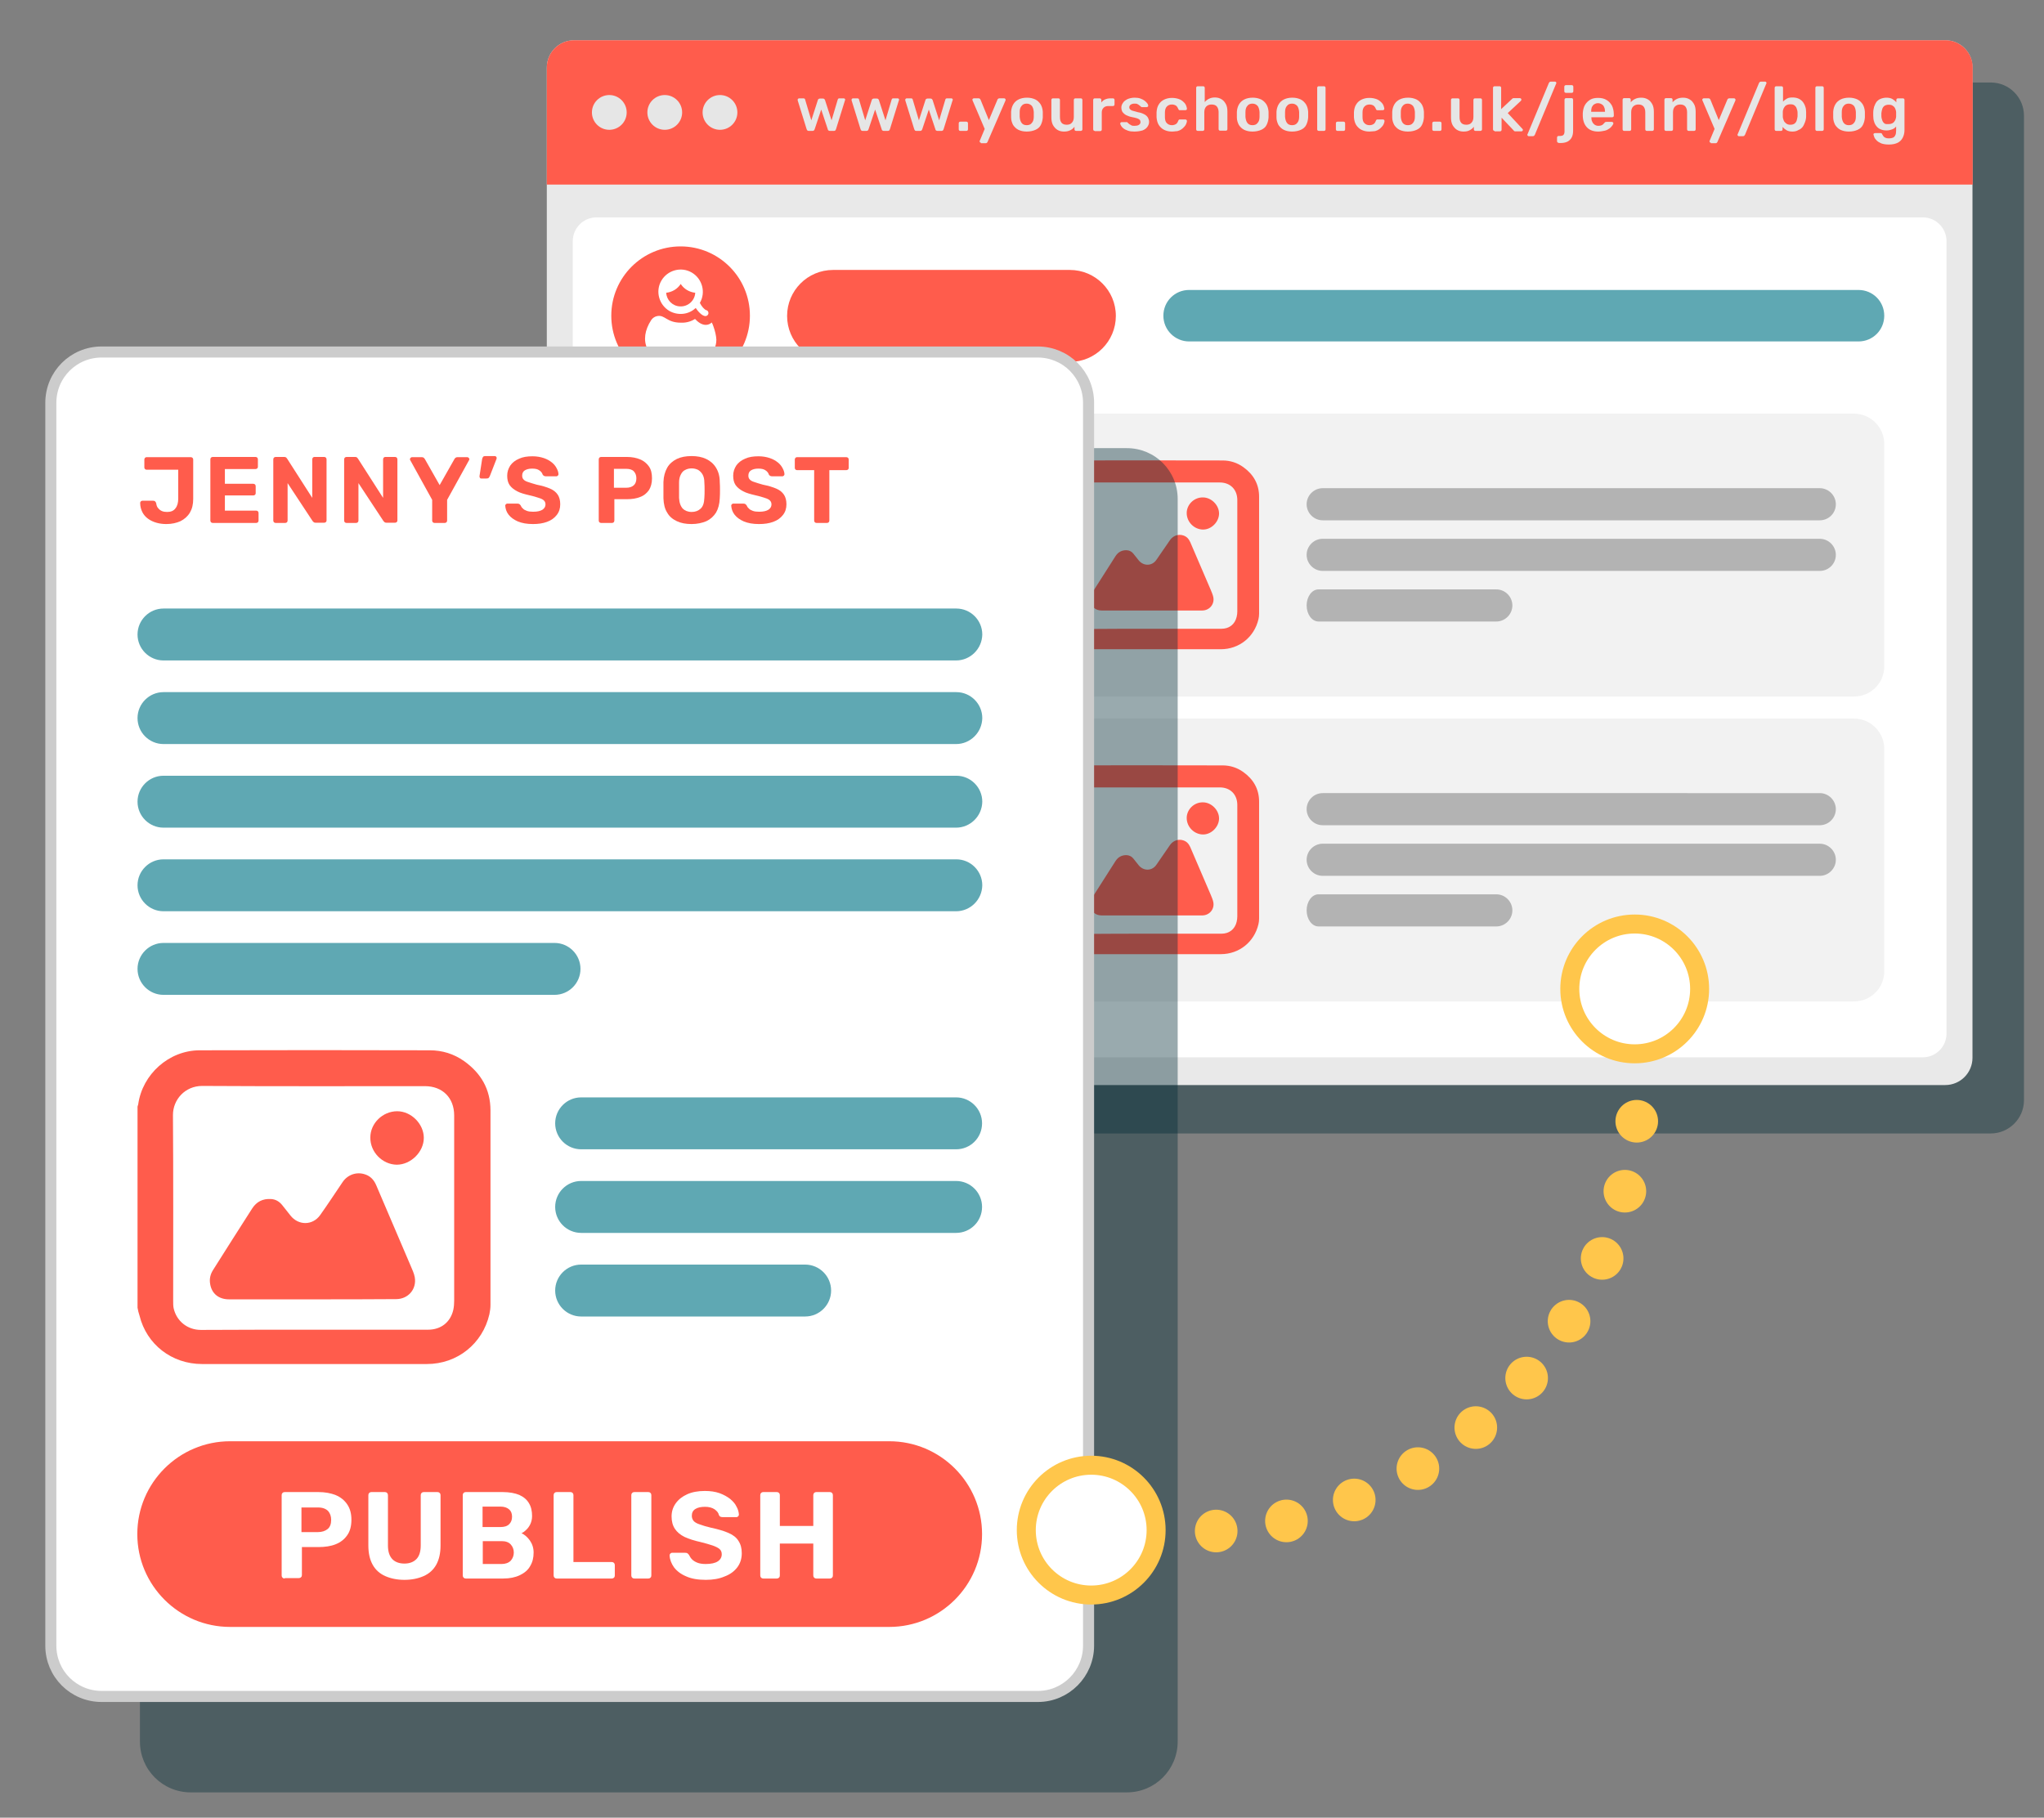 <svg xmlns="http://www.w3.org/2000/svg" xmlns:xlink="http://www.w3.org/1999/xlink" id="Layer_1" x="0px" y="0px" viewBox="0 0 928.9 826.2" style="enable-background:new 0 0 928.9 826.2;" xml:space="preserve">
<rect x="0" y="0" width="928.9" height="826.2" fill="#808080" stroke="none"/>
<style type="text/css">
	.st0{opacity:0.4;}
	.st1{fill:#002B35;}
	.st2{fill:#E9E9E9;}
	.st3{fill:#FF5C4C;}
	.st4{fill:#FFFFFF;}
	.st5{fill:#E6E6E6;}
	.st6{fill:#5FA8B3;}
	.st7{fill:#B3B3B3;}
	.st8{fill:#F2F2F2;}
	.st9{opacity:0.4;fill:#002B35;}
	.st10{fill:#FFFFFF;stroke:#CCCCCC;stroke-width:5.026;stroke-miterlimit:10;}
	.st11{fill:#FFFFFF;stroke:#FFC64B;stroke-width:8.631;stroke-linecap:round;stroke-miterlimit:10;}
	.st12{fill:none;stroke:#FFC64B;stroke-width:19.371;stroke-linecap:round;stroke-miterlimit:10;stroke-dasharray:0,32.285;}
</style>
<g>
	<g class="st0">
		<path class="st1" d="M904.7,37.5H286.9c-8.3,0-15.1,6.8-15.1,15.1v447.5c0,8.3,6.8,15.1,15.1,15.1h617.8c8.3,0,15.1-6.8,15.1-15.1    V52.6C919.8,44.3,913.1,37.5,904.7,37.5z"></path>
	</g>
	<g>
		<path class="st2" d="M884.1,18.3H260.9c-6.9,0-12.4,5.6-12.4,12.4v450.1c0,6.9,5.6,12.4,12.4,12.4h623.1c6.9,0,12.4-5.6,12.4-12.4    V30.7C896.5,23.9,890.9,18.3,884.1,18.3z"></path>
	</g>
	<g>
		<g>
			<path class="st3" d="M884.1,18.3H260.9c-6.9,0-12.4,5.6-12.4,12.4v53.2h648V30.7C896.5,23.9,890.9,18.3,884.1,18.3z"></path>
		</g>
	</g>
	<g>
		<path class="st4" d="M873.8,98.8H271.1c-5.9,0-10.8,4.8-10.8,10.8v360.2c0,5.9,4.8,10.8,10.8,10.8h602.7c5.9,0,10.8-4.8,10.8-10.8    V109.6C884.6,103.7,879.8,98.8,873.8,98.8z"></path>
	</g>
	<g>
		<circle class="st5" cx="276.9" cy="51.1" r="7.9"></circle>
	</g>
	<g>
		<circle class="st5" cx="302.1" cy="51.1" r="7.9"></circle>
	</g>
	<g>
		<circle class="st5" cx="327.2" cy="51.1" r="7.9"></circle>
	</g>
	<path class="st3" d="M378.6,164.5h107.6c11.6,0,20.9-9.4,20.9-20.9v0c0-11.6-9.4-20.9-20.9-20.9H378.6c-11.6,0-20.9,9.4-20.9,20.9   v0C357.7,155.1,367,164.5,378.6,164.5z"></path>
	<g>
		<path class="st6" d="M540.4,155.2h304.2c6.5,0,11.7-5.2,11.7-11.7v0c0-6.5-5.2-11.7-11.7-11.7H540.4c-6.5,0-11.7,5.2-11.7,11.7v0    C528.7,150,534,155.2,540.4,155.2z"></path>
	</g>
	<circle class="st3" cx="309.3" cy="143.5" r="31.5"></circle>
	<g>
		<g>
			<path class="st3" d="M394.8,210.4h-93.2c-4.5,0-8.1-3.6-8.1-8.1v0c0-4.5,3.6-8.1,8.1-8.1h93.2c4.5,0,8.1,3.6,8.1,8.1v0     C402.9,206.8,399.3,210.4,394.8,210.4z"></path>
		</g>
		<g>
			<g>
				<path class="st7" d="M394.8,233.6h-93.2c-4.5,0-8.1-3.6-8.1-8.1v0c0-4.5,3.6-8.1,8.1-8.1h93.2c4.5,0,8.1,3.6,8.1,8.1v0      C402.9,230,399.3,233.6,394.8,233.6z"></path>
			</g>
		</g>
		<g>
			<g>
				<path class="st7" d="M394.8,256.8h-93.2c-4.5,0-8.1-3.6-8.1-8.1v0c0-4.5,3.6-8.1,8.1-8.1h93.2c4.5,0,8.1,3.6,8.1,8.1v0      C402.9,253.1,399.3,256.8,394.8,256.8z"></path>
			</g>
		</g>
		<g>
			<g>
				<path class="st7" d="M394.8,279.9h-93.2c-4.5,0-8.1-3.6-8.1-8.1v0c0-4.5,3.6-8.1,8.1-8.1h93.2c4.5,0,8.1,3.6,8.1,8.1v0      C402.9,276.3,399.3,279.9,394.8,279.9z"></path>
			</g>
		</g>
		<g>
			<g>
				<path class="st7" d="M394.8,303.1h-93.2c-4.5,0-8.1-3.6-8.1-8.1v0c0-4.5,3.6-8.1,8.1-8.1h93.2c4.5,0,8.1,3.6,8.1,8.1v0      C402.9,299.5,399.3,303.1,394.8,303.1z"></path>
			</g>
		</g>
	</g>
	<g>
		<path class="st5" d="M367.5,59.5c-0.3,0-0.5-0.1-0.6-0.2s-0.2-0.3-0.3-0.5l-4.1-13.2c0-0.1,0-0.2,0-0.3c0-0.2,0.1-0.3,0.2-0.4    c0.1-0.1,0.3-0.2,0.4-0.2h2.1c0.2,0,0.4,0.1,0.5,0.2c0.1,0.1,0.2,0.2,0.2,0.4l2.8,9.4l3-9.3c0-0.1,0.1-0.3,0.3-0.4    c0.1-0.1,0.3-0.2,0.6-0.2h1.4c0.3,0,0.5,0.1,0.6,0.2c0.1,0.1,0.2,0.3,0.3,0.4l3,9.3l2.8-9.4c0-0.1,0.1-0.2,0.2-0.4    c0.1-0.1,0.3-0.2,0.5-0.2h2.1c0.2,0,0.3,0.1,0.4,0.2c0.1,0.1,0.2,0.3,0.2,0.4c0,0.1,0,0.2-0.1,0.3l-4.1,13.2    c-0.1,0.2-0.2,0.4-0.3,0.5c-0.1,0.1-0.3,0.2-0.6,0.2h-1.9c-0.2,0-0.5-0.1-0.6-0.2c-0.2-0.1-0.3-0.3-0.3-0.5l-3-9l-3,9    c-0.1,0.2-0.2,0.4-0.3,0.5c-0.1,0.1-0.4,0.2-0.6,0.2H367.5z"></path>
		<path class="st5" d="M392,59.5c-0.3,0-0.5-0.1-0.6-0.2s-0.2-0.3-0.3-0.5l-4.1-13.2c0-0.1,0-0.2,0-0.3c0-0.2,0.1-0.3,0.2-0.4    c0.1-0.1,0.3-0.2,0.4-0.2h2.1c0.2,0,0.4,0.1,0.5,0.2c0.1,0.1,0.2,0.2,0.2,0.4l2.8,9.4l3-9.3c0-0.1,0.1-0.3,0.3-0.4    c0.1-0.1,0.3-0.2,0.6-0.2h1.4c0.3,0,0.5,0.1,0.6,0.2c0.1,0.1,0.2,0.3,0.3,0.4l3,9.3l2.8-9.4c0-0.1,0.1-0.2,0.2-0.4    c0.1-0.1,0.3-0.2,0.5-0.2h2.1c0.2,0,0.3,0.1,0.4,0.2c0.1,0.1,0.2,0.3,0.2,0.4c0,0.1,0,0.2-0.1,0.3l-4.1,13.2    c-0.1,0.2-0.2,0.4-0.3,0.5c-0.1,0.1-0.3,0.2-0.6,0.2h-1.9c-0.2,0-0.5-0.1-0.6-0.2c-0.2-0.1-0.3-0.3-0.3-0.5l-3-9l-3,9    c-0.1,0.2-0.2,0.4-0.3,0.5c-0.1,0.1-0.4,0.2-0.6,0.2H392z"></path>
		<path class="st5" d="M416.4,59.5c-0.3,0-0.5-0.1-0.6-0.2s-0.2-0.3-0.3-0.5l-4.1-13.2c0-0.1,0-0.2,0-0.3c0-0.2,0.1-0.3,0.2-0.4    c0.1-0.1,0.3-0.2,0.4-0.2h2.1c0.2,0,0.4,0.1,0.5,0.2c0.1,0.1,0.2,0.2,0.2,0.4l2.8,9.4l3-9.3c0-0.1,0.1-0.3,0.3-0.4    c0.1-0.1,0.3-0.2,0.6-0.2h1.4c0.3,0,0.5,0.1,0.6,0.2c0.1,0.1,0.2,0.3,0.3,0.4l3,9.3l2.8-9.4c0-0.1,0.1-0.2,0.2-0.4    c0.1-0.1,0.3-0.2,0.5-0.2h2.1c0.2,0,0.3,0.1,0.4,0.2c0.1,0.1,0.2,0.3,0.2,0.4c0,0.1,0,0.2-0.1,0.3l-4.1,13.2    c-0.1,0.2-0.2,0.4-0.3,0.5c-0.1,0.1-0.3,0.2-0.6,0.2h-1.9c-0.2,0-0.5-0.1-0.6-0.2c-0.2-0.1-0.3-0.3-0.3-0.5l-3-9l-3,9    c-0.1,0.2-0.2,0.4-0.3,0.5c-0.1,0.1-0.4,0.2-0.6,0.2H416.4z"></path>
		<path class="st5" d="M436.4,59.5c-0.2,0-0.4-0.1-0.5-0.2s-0.2-0.3-0.2-0.5V56c0-0.2,0.1-0.4,0.2-0.5s0.3-0.2,0.5-0.2h2.8    c0.2,0,0.4,0.1,0.5,0.2s0.2,0.3,0.2,0.5v2.8c0,0.2-0.1,0.4-0.2,0.5s-0.3,0.2-0.5,0.2H436.4z"></path>
		<path class="st5" d="M445.8,64.9c-0.2,0-0.3-0.1-0.4-0.2c-0.1-0.1-0.2-0.2-0.2-0.4c0-0.1,0-0.1,0-0.2c0-0.1,0-0.1,0.1-0.2l2.2-5.3    l-5.5-12.9c-0.1-0.2-0.1-0.3-0.1-0.4c0-0.2,0.1-0.3,0.2-0.4c0.1-0.1,0.3-0.2,0.4-0.2h2.3c0.2,0,0.4,0.1,0.5,0.2    c0.1,0.1,0.2,0.2,0.3,0.4l3.8,9.3l3.9-9.3c0.1-0.2,0.1-0.3,0.3-0.4c0.1-0.1,0.3-0.2,0.5-0.2h2.3c0.2,0,0.3,0.1,0.4,0.2    c0.1,0.1,0.2,0.2,0.2,0.4c0,0.1,0,0.3-0.1,0.5l-8.1,18.7c-0.1,0.2-0.2,0.3-0.3,0.4c-0.1,0.1-0.3,0.2-0.5,0.2H445.8z"></path>
		<path class="st5" d="M466.6,59.8c-1.5,0-2.8-0.3-3.8-0.8c-1-0.5-1.8-1.3-2.4-2.2c-0.5-1-0.9-2.1-0.9-3.4c0-0.3,0-0.8,0-1.3    c0-0.5,0-0.9,0-1.3c0.1-1.3,0.4-2.4,1-3.4c0.6-1,1.4-1.7,2.4-2.2c1-0.5,2.3-0.8,3.8-0.8c1.5,0,2.7,0.3,3.8,0.8    c1,0.5,1.8,1.3,2.4,2.2c0.6,1,0.9,2.1,1,3.4c0,0.3,0,0.8,0,1.3c0,0.5,0,0.9,0,1.3c-0.1,1.3-0.4,2.4-0.9,3.4    c-0.5,1-1.3,1.7-2.4,2.2S468.1,59.8,466.6,59.8z M466.6,56.9c1,0,1.8-0.3,2.3-1c0.6-0.6,0.9-1.6,0.9-2.8c0-0.3,0-0.7,0-1.1    s0-0.8,0-1.1c-0.1-1.2-0.4-2.2-0.9-2.8c-0.6-0.6-1.3-1-2.3-1c-1,0-1.8,0.3-2.3,1c-0.6,0.6-0.9,1.6-0.9,2.8c0,0.3,0,0.7,0,1.1    s0,0.8,0,1.1c0.1,1.2,0.4,2.2,0.9,2.8C464.8,56.6,465.6,56.9,466.6,56.9z"></path>
		<path class="st5" d="M483.5,59.8c-1.2,0-2.2-0.3-3-0.8s-1.5-1.3-2-2.2c-0.5-1-0.7-2.1-0.7-3.4v-8c0-0.2,0.1-0.4,0.2-0.5    s0.3-0.2,0.5-0.2h2.5c0.2,0,0.4,0.1,0.5,0.2c0.1,0.1,0.2,0.3,0.2,0.5v7.8c0,2.4,1,3.5,3.1,3.5c1,0,1.8-0.3,2.3-0.9    c0.6-0.6,0.9-1.5,0.9-2.6v-7.8c0-0.2,0.1-0.4,0.2-0.5s0.3-0.2,0.5-0.2h2.5c0.2,0,0.4,0.1,0.5,0.2c0.1,0.1,0.2,0.3,0.2,0.5v13.4    c0,0.2-0.1,0.4-0.2,0.5c-0.1,0.1-0.3,0.2-0.5,0.2H489c-0.2,0-0.4-0.1-0.5-0.2c-0.1-0.1-0.2-0.3-0.2-0.5v-1.2    c-0.5,0.7-1.1,1.2-1.9,1.6C485.6,59.6,484.7,59.8,483.5,59.8z"></path>
		<path class="st5" d="M497.5,59.5c-0.2,0-0.4-0.1-0.5-0.2s-0.2-0.3-0.2-0.5V45.4c0-0.2,0.1-0.4,0.2-0.5s0.3-0.2,0.5-0.2h2.3    c0.2,0,0.4,0.1,0.5,0.2s0.2,0.3,0.2,0.5v1.2c0.4-0.6,1-1.1,1.7-1.4c0.7-0.3,1.5-0.5,2.4-0.5h1.2c0.2,0,0.4,0.1,0.5,0.2    c0.1,0.1,0.2,0.3,0.2,0.5v2.1c0,0.2-0.1,0.4-0.2,0.5c-0.1,0.1-0.3,0.2-0.5,0.2h-2.2c-0.9,0-1.6,0.3-2.1,0.8    c-0.5,0.5-0.8,1.2-0.8,2.1v7.8c0,0.2-0.1,0.4-0.2,0.5c-0.1,0.1-0.3,0.2-0.5,0.2H497.5z"></path>
		<path class="st5" d="M515.5,59.8c-1.1,0-2.1-0.1-2.9-0.4c-0.8-0.3-1.5-0.6-2-1s-0.9-0.8-1.1-1.2c-0.2-0.4-0.4-0.7-0.4-1    c0-0.2,0-0.4,0.2-0.5c0.1-0.1,0.3-0.2,0.5-0.2h2.2c0.1,0,0.1,0,0.2,0c0.1,0,0.1,0.1,0.2,0.2c0.2,0.2,0.5,0.4,0.8,0.7    c0.3,0.2,0.6,0.4,1,0.6c0.4,0.2,0.9,0.2,1.4,0.2c0.7,0,1.4-0.1,1.9-0.4c0.5-0.3,0.8-0.7,0.8-1.3c0-0.4-0.1-0.7-0.3-1    c-0.2-0.2-0.6-0.5-1.2-0.7c-0.6-0.2-1.4-0.4-2.5-0.6c-1.1-0.2-1.9-0.6-2.6-0.9c-0.7-0.4-1.2-0.9-1.6-1.4c-0.3-0.6-0.5-1.2-0.5-2    c0-0.7,0.2-1.4,0.7-2.1c0.4-0.7,1.1-1.2,2-1.7c0.9-0.4,2-0.7,3.3-0.7c1,0,1.9,0.1,2.7,0.4c0.8,0.3,1.4,0.6,1.9,1    c0.5,0.4,0.9,0.8,1.2,1.2c0.3,0.4,0.4,0.7,0.4,1c0,0.2,0,0.4-0.2,0.5s-0.3,0.2-0.5,0.2h-2.1c-0.1,0-0.2,0-0.3-0.1    c-0.1,0-0.2-0.1-0.2-0.1c-0.2-0.2-0.4-0.4-0.7-0.6c-0.2-0.2-0.5-0.4-0.9-0.6c-0.4-0.2-0.8-0.2-1.4-0.2c-0.7,0-1.3,0.2-1.7,0.5    s-0.6,0.7-0.6,1.2c0,0.3,0.1,0.6,0.3,0.8s0.5,0.5,1.1,0.7c0.6,0.2,1.4,0.4,2.5,0.7c1.3,0.2,2.3,0.6,3,1c0.8,0.4,1.3,1,1.6,1.5    c0.3,0.6,0.5,1.2,0.5,1.9c0,0.9-0.3,1.6-0.8,2.3c-0.5,0.7-1.2,1.2-2.2,1.6C518.1,59.6,516.9,59.8,515.5,59.8z"></path>
		<path class="st5" d="M532.6,59.8c-1.4,0-2.6-0.3-3.6-0.8s-1.8-1.3-2.4-2.2c-0.6-1-0.9-2.2-1-3.5c0-0.3,0-0.7,0-1.1    c0-0.5,0-0.8,0-1.2c0.1-1.4,0.4-2.6,1-3.5c0.6-1,1.4-1.7,2.4-2.2s2.2-0.8,3.6-0.8c1.2,0,2.2,0.2,3.1,0.5c0.9,0.3,1.6,0.8,2.1,1.3    c0.6,0.5,1,1.1,1.2,1.6s0.4,1.1,0.4,1.5c0,0.2,0,0.4-0.2,0.5c-0.1,0.1-0.3,0.2-0.5,0.2h-2.5c-0.2,0-0.3,0-0.4-0.1    c-0.1-0.1-0.2-0.2-0.3-0.4c-0.3-0.8-0.7-1.3-1.1-1.6c-0.5-0.3-1.1-0.5-1.8-0.5c-1,0-1.7,0.3-2.3,0.9c-0.6,0.6-0.9,1.5-0.9,2.8    c0,0.7,0,1.4,0,2c0,1.3,0.3,2.3,0.9,2.8c0.6,0.6,1.3,0.9,2.3,0.9c0.7,0,1.3-0.2,1.8-0.5c0.5-0.3,0.8-0.8,1.1-1.6    c0.1-0.2,0.2-0.3,0.3-0.4c0.1-0.1,0.3-0.1,0.4-0.1h2.5c0.2,0,0.4,0.1,0.5,0.2c0.1,0.1,0.2,0.3,0.2,0.5c0,0.3-0.1,0.7-0.3,1.2    s-0.4,0.9-0.8,1.3c-0.4,0.4-0.8,0.9-1.3,1.2c-0.5,0.4-1.2,0.7-1.9,0.9C534.4,59.6,533.6,59.8,532.6,59.8z"></path>
		<path class="st5" d="M544.3,59.5c-0.2,0-0.4-0.1-0.5-0.2s-0.2-0.3-0.2-0.5V39.9c0-0.2,0.1-0.4,0.2-0.5c0.1-0.1,0.3-0.2,0.5-0.2    h2.5c0.2,0,0.4,0.1,0.5,0.2c0.1,0.1,0.2,0.3,0.2,0.5v6.5c0.5-0.6,1.1-1.1,1.9-1.5s1.7-0.6,2.7-0.6c1.2,0,2.2,0.3,3,0.8    c0.9,0.5,1.5,1.3,2,2.2c0.5,0.9,0.7,2.1,0.7,3.4v8c0,0.2-0.1,0.4-0.2,0.5c-0.1,0.1-0.3,0.2-0.5,0.2h-2.6c-0.2,0-0.4-0.1-0.5-0.2    s-0.2-0.3-0.2-0.5V51c0-1.1-0.3-2-0.8-2.6c-0.5-0.6-1.3-0.9-2.4-0.9c-1,0-1.8,0.3-2.4,0.9c-0.6,0.6-0.9,1.5-0.9,2.6v7.8    c0,0.2-0.1,0.4-0.2,0.5c-0.1,0.1-0.3,0.2-0.5,0.2H544.3z"></path>
		<path class="st5" d="M569.2,59.8c-1.5,0-2.8-0.3-3.8-0.8s-1.8-1.3-2.4-2.2c-0.5-1-0.9-2.1-0.9-3.4c0-0.3,0-0.8,0-1.3    c0-0.5,0-0.9,0-1.3c0.1-1.3,0.4-2.4,1-3.4c0.6-1,1.4-1.7,2.4-2.2c1-0.5,2.3-0.8,3.8-0.8c1.5,0,2.7,0.3,3.8,0.8    c1,0.5,1.8,1.3,2.4,2.2c0.6,1,0.9,2.1,1,3.4c0,0.3,0,0.8,0,1.3c0,0.5,0,0.9,0,1.3c-0.1,1.3-0.4,2.4-0.9,3.4    c-0.5,1-1.3,1.7-2.4,2.2S570.7,59.8,569.2,59.8z M569.2,56.9c1,0,1.8-0.3,2.3-1c0.6-0.6,0.9-1.6,0.9-2.8c0-0.3,0-0.7,0-1.1    s0-0.8,0-1.1c-0.1-1.2-0.4-2.2-0.9-2.8c-0.6-0.6-1.3-1-2.3-1c-1,0-1.8,0.3-2.3,1c-0.6,0.6-0.9,1.6-0.9,2.8c0,0.3,0,0.7,0,1.1    s0,0.8,0,1.1c0.1,1.2,0.4,2.2,0.9,2.8C567.4,56.6,568.2,56.9,569.2,56.9z"></path>
		<path class="st5" d="M587.2,59.8c-1.5,0-2.8-0.3-3.8-0.8s-1.8-1.3-2.4-2.2c-0.5-1-0.9-2.1-0.9-3.4c0-0.3,0-0.8,0-1.3    c0-0.5,0-0.9,0-1.3c0.1-1.3,0.4-2.4,1-3.4c0.6-1,1.4-1.7,2.4-2.2c1-0.5,2.3-0.8,3.8-0.8c1.5,0,2.7,0.3,3.8,0.8    c1,0.5,1.8,1.3,2.4,2.2c0.6,1,0.9,2.1,1,3.4c0,0.3,0,0.8,0,1.3c0,0.5,0,0.9,0,1.3c-0.1,1.3-0.4,2.4-0.9,3.4    c-0.5,1-1.3,1.7-2.4,2.2S588.7,59.8,587.2,59.8z M587.2,56.9c1,0,1.8-0.3,2.3-1c0.6-0.6,0.9-1.6,0.9-2.8c0-0.3,0-0.7,0-1.1    s0-0.8,0-1.1c-0.1-1.2-0.4-2.2-0.9-2.8c-0.6-0.6-1.3-1-2.3-1c-1,0-1.8,0.3-2.3,1c-0.6,0.6-0.9,1.6-0.9,2.8c0,0.3,0,0.7,0,1.1    s0,0.8,0,1.1c0.1,1.2,0.4,2.2,0.9,2.8C585.4,56.6,586.2,56.9,587.2,56.9z"></path>
		<path class="st5" d="M599.3,59.5c-0.2,0-0.4-0.1-0.5-0.2s-0.2-0.3-0.2-0.5V39.9c0-0.2,0.1-0.4,0.2-0.5c0.1-0.1,0.3-0.2,0.5-0.2    h2.4c0.2,0,0.4,0.1,0.5,0.2c0.1,0.1,0.2,0.3,0.2,0.5v18.9c0,0.2-0.1,0.4-0.2,0.5s-0.3,0.2-0.5,0.2H599.3z"></path>
		<path class="st5" d="M607.8,59.5c-0.2,0-0.4-0.1-0.5-0.2s-0.2-0.3-0.2-0.5V56c0-0.2,0.1-0.4,0.2-0.5s0.3-0.2,0.5-0.2h2.8    c0.2,0,0.4,0.1,0.5,0.2c0.1,0.1,0.2,0.3,0.2,0.5v2.8c0,0.2-0.1,0.4-0.2,0.5c-0.1,0.1-0.3,0.2-0.5,0.2H607.8z"></path>
		<path class="st5" d="M622.3,59.8c-1.4,0-2.6-0.3-3.6-0.8s-1.8-1.3-2.4-2.2c-0.6-1-0.9-2.2-1-3.5c0-0.3,0-0.7,0-1.1    c0-0.5,0-0.8,0-1.2c0.1-1.4,0.4-2.6,1-3.5c0.6-1,1.4-1.7,2.4-2.2s2.2-0.8,3.6-0.8c1.2,0,2.2,0.2,3.1,0.5c0.9,0.3,1.6,0.8,2.1,1.3    c0.6,0.5,1,1.1,1.2,1.6s0.4,1.1,0.4,1.5c0,0.2,0,0.4-0.2,0.5c-0.1,0.1-0.3,0.2-0.5,0.2H626c-0.2,0-0.3,0-0.4-0.1    c-0.1-0.1-0.2-0.2-0.3-0.4c-0.3-0.8-0.7-1.3-1.1-1.6c-0.5-0.3-1.1-0.5-1.8-0.5c-1,0-1.7,0.3-2.3,0.9c-0.6,0.6-0.9,1.5-0.9,2.8    c0,0.7,0,1.4,0,2c0,1.3,0.3,2.3,0.9,2.8c0.6,0.6,1.3,0.9,2.3,0.9c0.7,0,1.3-0.2,1.8-0.5c0.5-0.3,0.8-0.8,1.1-1.6    c0.1-0.2,0.2-0.3,0.3-0.4c0.1-0.1,0.3-0.1,0.4-0.1h2.5c0.2,0,0.4,0.1,0.5,0.2c0.1,0.1,0.2,0.3,0.2,0.5c0,0.3-0.1,0.7-0.3,1.2    s-0.4,0.9-0.8,1.3c-0.4,0.4-0.8,0.9-1.3,1.2c-0.5,0.4-1.2,0.7-1.9,0.9C624.2,59.6,623.3,59.8,622.3,59.8z"></path>
		<path class="st5" d="M639.8,59.8c-1.5,0-2.8-0.3-3.8-0.8s-1.8-1.3-2.4-2.2c-0.5-1-0.9-2.1-0.9-3.4c0-0.3,0-0.8,0-1.3    c0-0.5,0-0.9,0-1.3c0.1-1.3,0.4-2.4,1-3.4c0.6-1,1.4-1.7,2.4-2.2c1-0.5,2.3-0.8,3.8-0.8c1.5,0,2.7,0.3,3.8,0.8    c1,0.5,1.8,1.3,2.4,2.2c0.6,1,0.9,2.1,1,3.4c0,0.3,0,0.8,0,1.3c0,0.5,0,0.9,0,1.3c-0.1,1.3-0.4,2.4-0.9,3.4    c-0.5,1-1.3,1.7-2.4,2.2S641.4,59.8,639.8,59.8z M639.8,56.9c1,0,1.8-0.3,2.3-1c0.6-0.6,0.9-1.6,0.9-2.8c0-0.3,0-0.7,0-1.1    s0-0.8,0-1.1c-0.1-1.2-0.4-2.2-0.9-2.8c-0.6-0.6-1.3-1-2.3-1c-1,0-1.8,0.3-2.3,1c-0.6,0.6-0.9,1.6-0.9,2.8c0,0.3,0,0.7,0,1.1    s0,0.8,0,1.1c0.1,1.2,0.4,2.2,0.9,2.8C638.1,56.6,638.8,56.9,639.8,56.9z"></path>
		<path class="st5" d="M651.6,59.5c-0.2,0-0.4-0.1-0.5-0.2s-0.2-0.3-0.2-0.5V56c0-0.2,0.1-0.4,0.2-0.5s0.3-0.2,0.5-0.2h2.8    c0.2,0,0.4,0.1,0.5,0.2c0.1,0.1,0.2,0.3,0.2,0.5v2.8c0,0.2-0.1,0.4-0.2,0.5c-0.1,0.1-0.3,0.2-0.5,0.2H651.6z"></path>
		<path class="st5" d="M665.1,59.8c-1.2,0-2.2-0.3-3-0.8s-1.5-1.3-2-2.2c-0.5-1-0.7-2.1-0.7-3.4v-8c0-0.2,0.1-0.4,0.2-0.5    s0.3-0.2,0.5-0.2h2.5c0.2,0,0.4,0.1,0.5,0.2c0.1,0.1,0.2,0.3,0.2,0.5v7.8c0,2.4,1,3.5,3.1,3.5c1,0,1.8-0.3,2.3-0.9    c0.6-0.6,0.9-1.5,0.9-2.6v-7.8c0-0.2,0.1-0.4,0.2-0.5s0.3-0.2,0.5-0.2h2.5c0.2,0,0.4,0.1,0.5,0.2c0.1,0.1,0.2,0.3,0.2,0.5v13.4    c0,0.2-0.1,0.4-0.2,0.5c-0.1,0.1-0.3,0.2-0.5,0.2h-2.3c-0.2,0-0.4-0.1-0.5-0.2c-0.1-0.1-0.2-0.3-0.2-0.5v-1.2    c-0.5,0.7-1.1,1.2-1.9,1.6C667.2,59.6,666.3,59.8,665.1,59.8z"></path>
		<path class="st5" d="M679.2,59.5c-0.2,0-0.4-0.1-0.5-0.2s-0.2-0.3-0.2-0.5V39.9c0-0.2,0.1-0.4,0.2-0.5c0.1-0.1,0.3-0.2,0.5-0.2    h2.3c0.2,0,0.4,0.1,0.5,0.2c0.1,0.1,0.2,0.3,0.2,0.5v9.7l4.8-4.5c0.2-0.2,0.3-0.3,0.5-0.4c0.1-0.1,0.3-0.1,0.6-0.1h2.6    c0.2,0,0.3,0.1,0.5,0.2c0.1,0.1,0.2,0.3,0.2,0.5c0,0.1,0,0.2-0.1,0.3c0,0.1-0.1,0.2-0.2,0.3l-5.9,5.5l6.6,7.1    c0.2,0.2,0.3,0.4,0.3,0.5c0,0.2-0.1,0.3-0.2,0.5c-0.1,0.1-0.3,0.2-0.4,0.2h-2.7c-0.3,0-0.5,0-0.6-0.1c-0.1-0.1-0.3-0.2-0.4-0.4    l-5.4-5.7v5.5c0,0.2-0.1,0.4-0.2,0.5c-0.1,0.1-0.3,0.2-0.5,0.2H679.2z"></path>
		<path class="st5" d="M694.7,61.9c-0.2,0-0.3-0.1-0.4-0.2c-0.1-0.1-0.2-0.3-0.2-0.4c0-0.1,0-0.2,0.1-0.3l9.7-23.3    c0.1-0.1,0.2-0.3,0.3-0.4s0.3-0.2,0.6-0.2h1.9c0.2,0,0.3,0.1,0.4,0.2c0.1,0.1,0.2,0.3,0.2,0.4c0,0.1,0,0.2-0.1,0.3l-9.7,23.3    c-0.1,0.1-0.2,0.2-0.3,0.4c-0.1,0.1-0.3,0.2-0.6,0.2H694.7z"></path>
		<path class="st5" d="M708.3,64.9c-0.2,0-0.4-0.1-0.5-0.2s-0.2-0.3-0.2-0.5v-1.7c0-0.2,0.1-0.4,0.2-0.5s0.3-0.2,0.5-0.2h0.7    c0.6,0,1-0.1,1.3-0.3c0.3-0.2,0.5-0.5,0.6-0.9c0.1-0.4,0.1-0.8,0.1-1.2V45.3c0-0.2,0.1-0.4,0.2-0.5s0.3-0.2,0.5-0.2h2.5    c0.2,0,0.4,0.1,0.5,0.2s0.2,0.3,0.2,0.5v14.2c0,1.1-0.2,2.1-0.6,2.9s-1,1.4-1.8,1.9c-0.8,0.4-1.8,0.7-3.1,0.7H708.3z M711.6,42.2    c-0.2,0-0.4-0.1-0.5-0.2c-0.1-0.1-0.2-0.3-0.2-0.5v-2.1c0-0.2,0.1-0.4,0.2-0.5c0.1-0.1,0.3-0.2,0.5-0.2h2.7c0.2,0,0.4,0.1,0.5,0.2    s0.2,0.3,0.2,0.5v2.1c0,0.2-0.1,0.4-0.2,0.5c-0.1,0.1-0.3,0.2-0.5,0.2H711.6z"></path>
		<path class="st5" d="M726.3,59.8c-2.1,0-3.8-0.6-5-1.8c-1.2-1.2-1.9-2.9-2-5.2c0-0.2,0-0.4,0-0.7s0-0.5,0-0.7    c0.1-1.4,0.4-2.7,1-3.7c0.6-1,1.4-1.8,2.4-2.4s2.2-0.8,3.6-0.8c1.5,0,2.8,0.3,3.9,1c1,0.6,1.8,1.5,2.4,2.6    c0.5,1.1,0.8,2.4,0.8,3.9v0.6c0,0.2-0.1,0.4-0.2,0.5c-0.1,0.1-0.3,0.2-0.5,0.2h-9.5c0,0.1,0,0.2,0,0.2c0,0.7,0.1,1.3,0.4,1.8    c0.2,0.6,0.6,1,1.1,1.4c0.5,0.3,1,0.5,1.7,0.5c0.5,0,1-0.1,1.3-0.2c0.4-0.2,0.7-0.3,0.9-0.6c0.2-0.2,0.4-0.4,0.5-0.5    c0.2-0.2,0.3-0.4,0.4-0.4c0.1,0,0.3-0.1,0.5-0.1h2.5c0.2,0,0.3,0.1,0.5,0.2c0.1,0.1,0.2,0.3,0.2,0.4c0,0.3-0.2,0.7-0.5,1.1    c-0.3,0.4-0.7,0.9-1.3,1.3c-0.6,0.4-1.2,0.8-2.1,1C728.3,59.6,727.3,59.8,726.3,59.8z M723.1,50.8h6.3v-0.1c0-0.7-0.1-1.4-0.4-2    c-0.2-0.6-0.6-1-1.1-1.3s-1-0.5-1.7-0.5c-0.7,0-1.2,0.2-1.7,0.5s-0.8,0.8-1.1,1.3C723.2,49.3,723.1,50,723.1,50.8L723.1,50.8z"></path>
		<path class="st5" d="M738.1,59.5c-0.2,0-0.4-0.1-0.5-0.2s-0.2-0.3-0.2-0.5V45.3c0-0.2,0.1-0.4,0.2-0.5s0.3-0.2,0.5-0.2h2.3    c0.2,0,0.4,0.1,0.5,0.2c0.1,0.1,0.2,0.3,0.2,0.5v1.2c0.5-0.6,1.1-1.1,1.9-1.5c0.8-0.4,1.7-0.6,2.9-0.6c1.2,0,2.2,0.3,3,0.8    c0.9,0.5,1.5,1.3,2,2.2c0.5,0.9,0.7,2.1,0.7,3.4v8c0,0.2-0.1,0.4-0.2,0.5s-0.3,0.2-0.5,0.2h-2.5c-0.2,0-0.4-0.1-0.5-0.2    s-0.2-0.3-0.2-0.5V51c0-1.1-0.3-2-0.8-2.6c-0.5-0.6-1.3-0.9-2.3-0.9c-1,0-1.8,0.3-2.4,0.9c-0.6,0.6-0.9,1.5-0.9,2.6v7.8    c0,0.2-0.1,0.4-0.2,0.5c-0.1,0.1-0.3,0.2-0.5,0.2H738.1z"></path>
		<path class="st5" d="M757.1,59.5c-0.2,0-0.4-0.1-0.5-0.2s-0.2-0.3-0.2-0.5V45.3c0-0.2,0.1-0.4,0.2-0.5s0.3-0.2,0.5-0.2h2.3    c0.2,0,0.4,0.1,0.5,0.2c0.1,0.1,0.2,0.3,0.2,0.5v1.2c0.5-0.6,1.1-1.1,1.9-1.5c0.8-0.4,1.7-0.6,2.9-0.6c1.2,0,2.2,0.3,3,0.8    c0.9,0.5,1.5,1.3,2,2.2c0.5,0.9,0.7,2.1,0.7,3.4v8c0,0.2-0.1,0.4-0.2,0.5s-0.3,0.2-0.5,0.2h-2.5c-0.2,0-0.4-0.1-0.5-0.2    s-0.2-0.3-0.2-0.5V51c0-1.1-0.3-2-0.8-2.6c-0.5-0.6-1.3-0.9-2.3-0.9c-1,0-1.8,0.3-2.4,0.9c-0.6,0.6-0.9,1.5-0.9,2.6v7.8    c0,0.2-0.1,0.4-0.2,0.5c-0.1,0.1-0.3,0.2-0.5,0.2H757.1z"></path>
		<path class="st5" d="M777.5,64.9c-0.2,0-0.3-0.1-0.4-0.2c-0.1-0.1-0.2-0.2-0.2-0.4c0-0.1,0-0.1,0-0.2s0-0.1,0.1-0.2l2.2-5.3    l-5.5-12.9c-0.1-0.2-0.1-0.3-0.1-0.4c0-0.2,0.1-0.3,0.2-0.4c0.1-0.1,0.3-0.2,0.4-0.2h2.3c0.2,0,0.4,0.1,0.5,0.2    c0.1,0.1,0.2,0.2,0.3,0.4l3.8,9.3l3.9-9.3c0.1-0.2,0.1-0.3,0.3-0.4c0.1-0.1,0.3-0.2,0.5-0.2h2.3c0.2,0,0.3,0.1,0.4,0.2    c0.1,0.1,0.2,0.2,0.2,0.4c0,0.1,0,0.3-0.1,0.5l-8.1,18.7c-0.1,0.2-0.2,0.3-0.3,0.4c-0.1,0.1-0.3,0.2-0.5,0.2H777.5z"></path>
		<path class="st5" d="M790.2,61.9c-0.2,0-0.3-0.1-0.4-0.2c-0.1-0.1-0.2-0.3-0.2-0.4c0-0.1,0-0.2,0.1-0.3l9.7-23.3    c0.1-0.1,0.2-0.3,0.3-0.4s0.3-0.2,0.6-0.2h1.9c0.2,0,0.3,0.1,0.4,0.2c0.1,0.1,0.2,0.3,0.2,0.4c0,0.1,0,0.2-0.1,0.3l-9.7,23.3    c-0.1,0.1-0.2,0.2-0.3,0.4c-0.1,0.1-0.3,0.2-0.6,0.2H790.2z"></path>
		<path class="st5" d="M814.6,59.8c-1.1,0-2-0.2-2.7-0.6c-0.7-0.4-1.3-0.9-1.8-1.5v1.1c0,0.2-0.1,0.4-0.2,0.5    c-0.1,0.1-0.3,0.2-0.5,0.2h-2.2c-0.2,0-0.4-0.1-0.5-0.2s-0.2-0.3-0.2-0.5V39.9c0-0.2,0.1-0.4,0.2-0.5c0.1-0.1,0.3-0.2,0.5-0.2h2.4    c0.2,0,0.4,0.1,0.5,0.2c0.1,0.1,0.2,0.3,0.2,0.5v6.3c0.5-0.6,1.1-1,1.8-1.4c0.7-0.4,1.6-0.5,2.6-0.5c1,0,1.9,0.2,2.6,0.5    c0.7,0.3,1.4,0.8,1.9,1.4c0.5,0.6,0.9,1.3,1.2,2.2c0.3,0.8,0.4,1.7,0.4,2.6c0,0.3,0,0.7,0,0.9c0,0.3,0,0.6,0,0.9    c0,1-0.2,1.9-0.5,2.7c-0.3,0.8-0.6,1.5-1.1,2.2c-0.5,0.6-1.1,1.1-1.9,1.4C816.5,59.6,815.6,59.8,814.6,59.8z M813.6,56.7    c0.8,0,1.5-0.2,1.9-0.5c0.5-0.4,0.8-0.8,1-1.4c0.2-0.6,0.3-1.2,0.4-1.9c0-0.6,0-1.1,0-1.7c0-0.7-0.2-1.3-0.4-1.9s-0.5-1-1-1.4    c-0.5-0.4-1.1-0.5-1.9-0.5c-0.8,0-1.4,0.2-1.9,0.5s-0.8,0.8-1.1,1.3c-0.2,0.5-0.4,1.1-0.4,1.6c0,0.3,0,0.7,0,1.1    c0,0.4,0,0.8,0,1.1c0,0.6,0.2,1.2,0.4,1.7c0.2,0.6,0.6,1,1.1,1.4C812.2,56.5,812.8,56.7,813.6,56.7z"></path>
		<path class="st5" d="M825.7,59.5c-0.2,0-0.4-0.1-0.5-0.2S825,59,825,58.8V39.9c0-0.2,0.1-0.4,0.2-0.5c0.1-0.1,0.3-0.2,0.5-0.2h2.4    c0.2,0,0.4,0.1,0.5,0.2c0.1,0.1,0.2,0.3,0.2,0.5v18.9c0,0.2-0.1,0.4-0.2,0.5s-0.3,0.2-0.5,0.2H825.7z"></path>
		<path class="st5" d="M840.2,59.8c-1.5,0-2.8-0.3-3.8-0.8s-1.8-1.3-2.4-2.2c-0.5-1-0.9-2.1-0.9-3.4c0-0.3,0-0.8,0-1.3    c0-0.5,0-0.9,0-1.3c0.1-1.3,0.4-2.4,1-3.4c0.6-1,1.4-1.7,2.4-2.2c1-0.5,2.3-0.8,3.8-0.8c1.5,0,2.7,0.3,3.8,0.8    c1,0.5,1.8,1.3,2.4,2.2c0.6,1,0.9,2.1,1,3.4c0,0.3,0,0.8,0,1.3c0,0.5,0,0.9,0,1.3c-0.1,1.3-0.4,2.4-0.9,3.4    c-0.5,1-1.3,1.7-2.4,2.2S841.8,59.8,840.2,59.8z M840.2,56.9c1,0,1.8-0.3,2.3-1c0.6-0.6,0.9-1.6,0.9-2.8c0-0.3,0-0.7,0-1.1    s0-0.8,0-1.1c-0.1-1.2-0.4-2.2-0.9-2.8c-0.6-0.6-1.3-1-2.3-1c-1,0-1.8,0.3-2.3,1c-0.6,0.6-0.9,1.6-0.9,2.8c0,0.3,0,0.7,0,1.1    s0,0.8,0,1.1c0.1,1.2,0.4,2.2,0.9,2.8C838.5,56.6,839.2,56.9,840.2,56.9z"></path>
		<path class="st5" d="M858.4,65.7c-1.4,0-2.5-0.2-3.4-0.5c-0.9-0.4-1.6-0.8-2.1-1.3s-0.9-1-1.1-1.5c-0.2-0.5-0.3-0.9-0.4-1.2    c0-0.2,0-0.4,0.2-0.5c0.1-0.1,0.3-0.2,0.5-0.2h2.5c0.2,0,0.3,0,0.5,0.1c0.1,0.1,0.2,0.2,0.3,0.5c0.1,0.2,0.3,0.5,0.5,0.8    c0.2,0.3,0.5,0.5,0.9,0.7c0.4,0.2,0.9,0.3,1.6,0.3c0.7,0,1.3-0.1,1.8-0.3s0.9-0.6,1.1-1.1c0.3-0.5,0.4-1.2,0.4-2.1v-1.9    c-0.5,0.6-1,1-1.8,1.3s-1.6,0.5-2.6,0.5c-1,0-1.9-0.2-2.6-0.5c-0.8-0.3-1.4-0.8-1.9-1.4c-0.5-0.6-0.9-1.3-1.1-2.1    c-0.3-0.8-0.4-1.7-0.4-2.7c0-0.5,0-1,0-1.5c0-0.9,0.2-1.8,0.4-2.6c0.3-0.8,0.6-1.5,1.1-2.2c0.5-0.6,1.1-1.1,1.9-1.4    s1.6-0.5,2.6-0.5c1.1,0,2,0.2,2.7,0.6c0.7,0.4,1.3,0.9,1.8,1.5v-1.1c0-0.2,0.1-0.4,0.2-0.5s0.3-0.2,0.5-0.2h2.3    c0.2,0,0.4,0.1,0.5,0.2s0.2,0.3,0.2,0.5l0,13.7c0,1.4-0.3,2.5-0.8,3.5s-1.3,1.8-2.3,2.3S860,65.7,858.4,65.7z M858.3,56.4    c0.8,0,1.4-0.2,1.9-0.5s0.8-0.8,1.1-1.3c0.2-0.6,0.4-1.1,0.4-1.7c0-0.2,0-0.6,0-0.9c0-0.4,0-0.7,0-0.9c0-0.6-0.2-1.2-0.4-1.7    c-0.2-0.5-0.6-1-1.1-1.3c-0.5-0.4-1.1-0.5-1.9-0.5c-0.8,0-1.4,0.2-1.9,0.5c-0.5,0.4-0.8,0.8-1,1.4s-0.3,1.2-0.4,1.9    c0,0.5,0,0.9,0,1.4c0,0.7,0.2,1.3,0.4,1.9c0.2,0.6,0.5,1,1,1.4S857.5,56.4,858.3,56.4z"></path>
	</g>
	<g>
		<path class="st8" d="M842.5,316.6H469.3c-7.6,0-13.8-6.2-13.8-13.8v-101c0-7.6,6.2-13.8,13.8-13.8h373.2c7.6,0,13.8,6.2,13.8,13.8    v101C856.4,310.4,850.2,316.6,842.5,316.6z"></path>
		<g>
			<g>
				<path class="st3" d="M475.7,279.7c0-18.3,0-36.7,0-55c0.1-0.2,0.1-0.4,0.2-0.6c1.2-8.3,8.4-14.7,16.7-14.8c21-0.1,42,0,63,0      c3.4,0,6.6,1,9.4,3c4.6,3.3,7.2,7.7,7.2,13.5c0,17.7,0,35.4,0,53.1c0,0.9-0.1,1.8-0.3,2.6c-1.9,8.1-8.8,13.6-17.1,13.6      c-6.3,0-12.6,0-18.8,0c-14.2,0-28.4,0-42.6,0c-8.2,0-15.1-5.4-17.1-13.2C476,281.2,475.9,280.5,475.7,279.7z M524.1,285.8      c2.6,0,5.2,0,7.8,0c7.7,0,15.4,0,23.2,0c3.5,0,6.1-2,6.9-5.4c0.2-0.8,0.3-1.7,0.3-2.5c0-16.9,0-33.8,0-50.6c0-4.8-3.2-8-8-8      c-20.3,0-40.6,0-60.9,0c-4.7,0-8,3.8-8,7.9c0.1,17,0,33.9,0,50.9c0,0.6,0,1.3,0.1,1.9c0.8,3.5,3.8,5.9,7.5,5.9      C503.4,285.8,513.8,285.8,524.1,285.8z"></path>
			</g>
			<g>
				<path class="st3" d="M523.5,277.5c-7.6,0-15.2,0-22.8,0c-2.8,0-4.7-1.6-5.2-4.2c-0.2-1.4,0.1-2.6,0.8-3.8      c3.6-5.6,7.1-11.2,10.7-16.8c1.2-1.8,2.9-2.7,5.1-2.6c1.3,0.1,2.3,0.7,3,1.6c0.8,1,1.5,1.9,2.3,2.9c2.2,2.8,6.1,2.8,8.1-0.1      c2.1-3,4.1-6,6.2-9c1.4-2,3.8-2.9,6.1-2.1c1.5,0.5,2.4,1.5,3.1,3c3.1,7.3,6.3,14.6,9.4,21.9c0.4,1,0.9,2.1,1.1,3.2      c0.6,3.2-1.8,6-5.1,6C538.7,277.5,531.1,277.5,523.5,277.5z"></path>
			</g>
			<g>
				<path class="st3" d="M539.3,233.2c0-3.9,3.4-7.2,7.4-7.1c3.8,0,7.3,3.5,7.3,7.3c0,3.8-3.5,7.4-7.4,7.3      C542.6,240.6,539.3,237.2,539.3,233.2z"></path>
			</g>
		</g>
		<g>
			<g>
				<g>
					<path class="st7" d="M827,236.5H601.1c-4,0-7.3-3.3-7.3-7.3v0c0-4,3.3-7.3,7.3-7.3H827c4,0,7.3,3.3,7.3,7.3v0       C834.3,233.3,831,236.5,827,236.5z"></path>
				</g>
			</g>
			<g>
				<g>
					<path class="st7" d="M827,259.5H601.1c-4,0-7.3-3.3-7.3-7.3v0c0-4,3.3-7.3,7.3-7.3H827c4,0,7.3,3.3,7.3,7.3v0       C834.3,256.3,831,259.5,827,259.5z"></path>
				</g>
			</g>
			<g>
				<g>
					<path class="st7" d="M687.3,275.2c0,4-3.3,7.3-7.3,7.3h-80.8c-3,0-5.4-3.3-5.4-7.3v0c0-4,2.4-7.3,5.4-7.3H680       C684,267.9,687.3,271.2,687.3,275.2L687.3,275.2z"></path>
				</g>
			</g>
		</g>
	</g>
	<g>
		<path class="st8" d="M842.5,455.2H469.3c-7.6,0-13.8-6.2-13.8-13.8v-101c0-7.6,6.2-13.8,13.8-13.8h373.2c7.6,0,13.8,6.2,13.8,13.8    v101C856.4,449,850.2,455.2,842.5,455.2z"></path>
		<g>
			<g>
				<path class="st3" d="M475.7,418.3c0-18.3,0-36.7,0-55c0.1-0.2,0.1-0.4,0.2-0.6c1.2-8.3,8.4-14.7,16.7-14.8c21-0.1,42,0,63,0      c3.4,0,6.6,1,9.4,3c4.6,3.3,7.2,7.7,7.2,13.5c0,17.7,0,35.4,0,53.1c0,0.9-0.1,1.8-0.3,2.6c-1.9,8.1-8.8,13.6-17.1,13.6      c-6.3,0-12.6,0-18.8,0c-14.2,0-28.4,0-42.6,0c-8.2,0-15.1-5.4-17.1-13.2C476,419.8,475.9,419,475.7,418.3z M524.1,424.4      c2.6,0,5.2,0,7.8,0c7.7,0,15.4,0,23.2,0c3.5,0,6.1-2,6.9-5.4c0.2-0.8,0.3-1.7,0.3-2.5c0-16.9,0-33.8,0-50.6c0-4.8-3.2-8-8-8      c-20.3,0-40.6,0-60.9,0c-4.7,0-8,3.8-8,7.9c0.1,17,0,33.9,0,50.9c0,0.6,0,1.3,0.1,1.9c0.8,3.5,3.8,5.9,7.5,5.9      C503.4,424.4,513.8,424.4,524.1,424.4z"></path>
			</g>
			<g>
				<path class="st3" d="M523.5,416.1c-7.6,0-15.2,0-22.8,0c-2.8,0-4.7-1.6-5.2-4.2c-0.2-1.4,0.1-2.6,0.8-3.8      c3.6-5.6,7.1-11.2,10.7-16.8c1.2-1.8,2.9-2.7,5.1-2.6c1.3,0.1,2.3,0.7,3,1.6c0.8,1,1.5,1.9,2.3,2.9c2.2,2.8,6.1,2.8,8.1-0.1      c2.1-3,4.1-6,6.2-9c1.4-2,3.8-2.9,6.1-2.1c1.5,0.5,2.4,1.5,3.1,3c3.1,7.3,6.3,14.6,9.4,21.9c0.4,1,0.9,2.1,1.1,3.2      c0.6,3.2-1.8,6-5.1,6C538.7,416.1,531.1,416.1,523.5,416.1z"></path>
			</g>
			<g>
				<path class="st3" d="M539.3,371.8c0-3.9,3.4-7.2,7.4-7.1c3.8,0,7.3,3.5,7.3,7.3c0,3.8-3.5,7.4-7.4,7.3      C542.6,379.2,539.3,375.8,539.3,371.8z"></path>
			</g>
		</g>
		<g>
			<g>
				<g>
					<path class="st7" d="M827,375.1H601.1c-4,0-7.3-3.3-7.3-7.3v0c0-4,3.3-7.3,7.3-7.3H827c4,0,7.3,3.3,7.3,7.3v0       C834.3,371.8,831,375.1,827,375.1z"></path>
				</g>
			</g>
			<g>
				<g>
					<path class="st7" d="M827,398.1H601.1c-4,0-7.3-3.3-7.3-7.3v0c0-4,3.3-7.3,7.3-7.3H827c4,0,7.3,3.3,7.3,7.3v0       C834.3,394.8,831,398.1,827,398.1z"></path>
				</g>
			</g>
			<g>
				<g>
					<path class="st7" d="M687.3,413.8c0,4-3.3,7.3-7.3,7.3h-80.8c-3,0-5.4-3.3-5.4-7.3v0c0-4,2.4-7.3,5.4-7.3H680       C684,406.5,687.3,409.8,687.3,413.8L687.3,413.8z"></path>
				</g>
			</g>
		</g>
	</g>
	<g id="User-female_00000101069386849685266780000015857670769766315440_" transform="translate(-60.547 15.772)">
		<path id="Path_864_00000181070659896448473550000007218684495111897268_" class="st4" d="M384.8,132.7c-0.2-0.7-0.5-1.3-0.8-1.9    c-0.7,0.7-1.7,1.1-2.7,1.1c-1.9,0-3.6-1.3-4.9-2.7c-1.9,1.2-4.1,1.8-6.4,1.7c-6.6,0-7.2-3.7-10.8-3c-1.1,0.2-2.1,0.9-2.7,1.8    c-3,4.6-3.6,9.2-1.8,13c2.5,5.3,10.3,5.7,13.6,5.9c5.6,0.3,14.3-0.6,16.8-5.7c0.7-1.3,1-2.8,1-4.3    C386,136.7,385.5,134.7,384.8,132.7z"></path>
		<path id="Path_865_00000178169760405647068380000016680213545939981747_" class="st4" d="M376.5,124.4L376.5,124.4    c0.1-0.1,0.1-0.1,0.2-0.2c0.9,1.4,2.9,3.7,4.4,3.7c0.8,0,1.4-0.6,1.4-1.4c0-0.6-0.4-1.2-1-1.3c-0.8-0.2-2.2-1.8-2.9-3.3    c2.8-4.8,1.1-11-3.7-13.8c-4.8-2.8-11-1.1-13.8,3.7c-2.8,4.8-1.1,11,3.7,13.8C368.6,127.7,373.3,127.3,376.5,124.4L376.5,124.4z     M369.9,113.3c1.5,2.3,3.9,3.7,6.6,4c-0.2,3.6-3.3,6.4-7,6.2c-3.4-0.2-6-2.9-6.2-6.2C366,117,368.4,115.6,369.9,113.3z"></path>
	</g>
	<g>
		<path class="st9" d="M512.1,814.7H86.7c-12.8,0-23.1-10.3-23.1-23.1V226.8c0-12.8,10.3-23.1,23.1-23.1h425.4    c12.8,0,23.1,10.3,23.1,23.1v564.8C535.2,804.4,524.9,814.7,512.1,814.7z"></path>
		<path class="st10" d="M471.7,771.1H46.2c-12.8,0-23.1-10.3-23.1-23.1V183.1c0-12.8,10.3-23.1,23.1-23.1h425.4    c12.8,0,23.1,10.3,23.1,23.1V748C494.7,760.7,484.4,771.1,471.7,771.1z"></path>
		<g>
			<path class="st3" d="M75.6,238.2c-1.6,0-3.1-0.2-4.5-0.6c-1.4-0.4-2.7-1-3.8-1.8c-1.1-0.8-2-1.8-2.6-3s-1-2.6-1-4.2     c0-0.3,0.1-0.5,0.3-0.7c0.2-0.2,0.4-0.3,0.7-0.3h4.9c0.4,0,0.7,0.1,0.9,0.3c0.2,0.2,0.4,0.5,0.5,0.9c0.1,0.9,0.4,1.7,0.9,2.2     c0.5,0.6,1,1,1.7,1.3c0.7,0.3,1.5,0.4,2.4,0.4c1.6,0,2.9-0.5,3.7-1.6c0.9-1.1,1.3-2.6,1.3-4.5v-13.1H66.6c-0.3,0-0.5-0.1-0.7-0.3     c-0.2-0.2-0.3-0.4-0.3-0.7v-3.6c0-0.3,0.1-0.6,0.3-0.8c0.2-0.2,0.4-0.3,0.7-0.3h20.1c0.3,0,0.6,0.1,0.8,0.3     c0.2,0.2,0.3,0.5,0.3,0.8v17.9c0,2.5-0.5,4.5-1.5,6.2c-1,1.7-2.5,3-4.3,3.9C80.2,237.7,78.1,238.2,75.6,238.2z"></path>
			<path class="st3" d="M96.7,237.7c-0.3,0-0.6-0.1-0.8-0.3c-0.2-0.2-0.3-0.5-0.3-0.8v-27.8c0-0.3,0.1-0.6,0.3-0.8     c0.2-0.2,0.5-0.3,0.8-0.3h19.4c0.3,0,0.6,0.1,0.8,0.3c0.2,0.2,0.3,0.5,0.3,0.8v3.4c0,0.3-0.1,0.5-0.3,0.7     c-0.2,0.2-0.5,0.3-0.8,0.3h-13.9v6.7h12.9c0.3,0,0.6,0.1,0.8,0.3c0.2,0.2,0.3,0.5,0.3,0.8v3.2c0,0.3-0.1,0.5-0.3,0.7     c-0.2,0.2-0.5,0.3-0.8,0.3h-12.9v6.9h14.2c0.3,0,0.6,0.1,0.8,0.3c0.2,0.2,0.3,0.5,0.3,0.8v3.4c0,0.3-0.1,0.6-0.3,0.8     c-0.2,0.2-0.5,0.3-0.8,0.3H96.7z"></path>
			<path class="st3" d="M125.3,237.7c-0.3,0-0.6-0.1-0.8-0.3c-0.2-0.2-0.3-0.5-0.3-0.8v-27.8c0-0.3,0.1-0.6,0.3-0.8     c0.2-0.2,0.5-0.3,0.8-0.3h3.9c0.4,0,0.7,0.1,0.9,0.3c0.2,0.2,0.3,0.4,0.4,0.5l11.4,17.8v-17.5c0-0.3,0.1-0.6,0.3-0.8     c0.2-0.2,0.4-0.3,0.7-0.3h4.4c0.3,0,0.6,0.1,0.8,0.3c0.2,0.2,0.3,0.5,0.3,0.8v27.8c0,0.3-0.1,0.5-0.3,0.7     c-0.2,0.2-0.5,0.3-0.8,0.3h-3.9c-0.4,0-0.7-0.1-0.9-0.3c-0.2-0.2-0.3-0.4-0.4-0.4l-11.4-17.3v17c0,0.3-0.1,0.6-0.3,0.8     c-0.2,0.2-0.5,0.3-0.8,0.3H125.3z"></path>
			<path class="st3" d="M157.5,237.7c-0.3,0-0.6-0.1-0.8-0.3c-0.2-0.2-0.3-0.5-0.3-0.8v-27.8c0-0.3,0.1-0.6,0.3-0.8     c0.2-0.2,0.5-0.3,0.8-0.3h3.9c0.4,0,0.7,0.1,0.9,0.3c0.2,0.2,0.3,0.4,0.4,0.5l11.4,17.8v-17.5c0-0.3,0.1-0.6,0.3-0.8     c0.2-0.2,0.4-0.3,0.7-0.3h4.4c0.3,0,0.6,0.1,0.8,0.3c0.2,0.2,0.3,0.5,0.3,0.8v27.8c0,0.3-0.1,0.5-0.3,0.7     c-0.2,0.2-0.5,0.3-0.8,0.3h-3.9c-0.4,0-0.7-0.1-0.9-0.3c-0.2-0.2-0.3-0.4-0.4-0.4l-11.4-17.3v17c0,0.3-0.1,0.6-0.3,0.8     c-0.2,0.2-0.5,0.3-0.8,0.3H157.5z"></path>
			<path class="st3" d="M197.5,237.7c-0.3,0-0.6-0.1-0.8-0.3c-0.2-0.2-0.3-0.5-0.3-0.8v-9.4l-10-18.1c0-0.1-0.1-0.2-0.1-0.2     c0-0.1,0-0.1,0-0.2c0-0.2,0.1-0.4,0.3-0.6c0.2-0.2,0.4-0.3,0.6-0.3h4.5c0.4,0,0.7,0.1,0.9,0.3c0.2,0.2,0.4,0.4,0.5,0.6l6.7,11.8     l6.7-11.8c0.1-0.2,0.2-0.4,0.5-0.6c0.2-0.2,0.5-0.3,0.9-0.3h4.5c0.2,0,0.4,0.1,0.6,0.3c0.2,0.2,0.3,0.4,0.3,0.6     c0,0.1,0,0.2,0,0.2c0,0.1-0.1,0.1-0.1,0.2l-10,18.1v9.4c0,0.3-0.1,0.6-0.3,0.8c-0.2,0.2-0.5,0.3-0.8,0.3H197.5z"></path>
			<path class="st3" d="M218.7,217.5c-0.3,0-0.5-0.1-0.6-0.3c-0.1-0.2-0.2-0.4-0.2-0.7l1.2-7.8c0.1-0.4,0.2-0.7,0.4-1     c0.2-0.3,0.6-0.4,1-0.4h4.4c0.2,0,0.4,0.1,0.6,0.3c0.2,0.2,0.2,0.4,0.2,0.6c0,0.2,0,0.4-0.1,0.5l-3,7.7c-0.1,0.3-0.3,0.5-0.5,0.8     c-0.2,0.2-0.5,0.3-1,0.3H218.7z"></path>
			<path class="st3" d="M242.2,238.2c-2.7,0-5-0.4-6.9-1.2c-1.8-0.8-3.2-1.8-4.2-3.1s-1.4-2.7-1.5-4.1c0-0.2,0.1-0.4,0.3-0.6     c0.2-0.2,0.4-0.3,0.6-0.3h4.6c0.4,0,0.7,0.1,0.9,0.2c0.2,0.2,0.4,0.3,0.6,0.6c0.2,0.5,0.5,1,1,1.4c0.4,0.5,1,0.8,1.8,1.1     s1.7,0.4,2.9,0.4c1.9,0,3.2-0.3,4.2-0.9c0.9-0.6,1.4-1.4,1.4-2.4c0-0.7-0.2-1.3-0.7-1.8c-0.5-0.5-1.3-0.9-2.4-1.2     c-1.1-0.4-2.5-0.8-4.3-1.2c-2.1-0.5-4-1-5.5-1.8s-2.6-1.7-3.4-2.8c-0.8-1.2-1.1-2.6-1.1-4.3s0.5-3.2,1.4-4.6     c0.9-1.3,2.3-2.4,4-3.1c1.7-0.8,3.7-1.1,6.1-1.1c1.9,0,3.6,0.3,5.1,0.8c1.5,0.5,2.7,1.2,3.7,2c1,0.8,1.7,1.7,2.2,2.7     c0.5,0.9,0.8,1.9,0.8,2.7c0,0.2-0.1,0.4-0.3,0.6c-0.2,0.2-0.4,0.3-0.6,0.3H248c-0.3,0-0.5-0.1-0.8-0.2c-0.2-0.1-0.4-0.3-0.6-0.6     c-0.2-0.7-0.7-1.4-1.5-1.9c-0.8-0.6-1.9-0.8-3.3-0.8c-1.4,0-2.5,0.3-3.3,0.8c-0.8,0.5-1.2,1.3-1.2,2.4c0,0.7,0.2,1.3,0.6,1.7     c0.4,0.5,1.1,0.9,2.1,1.2c1,0.4,2.3,0.7,3.9,1.2c2.5,0.5,4.5,1.1,6.1,1.8c1.6,0.7,2.7,1.6,3.5,2.8c0.7,1.1,1.1,2.5,1.1,4.3     c0,1.9-0.5,3.5-1.6,4.9c-1.1,1.4-2.5,2.4-4.4,3.1S244.6,238.2,242.2,238.2z"></path>
			<path class="st3" d="M273.2,237.7c-0.3,0-0.6-0.1-0.8-0.3c-0.2-0.2-0.3-0.5-0.3-0.8v-27.8c0-0.3,0.1-0.6,0.3-0.8     c0.2-0.2,0.5-0.3,0.8-0.3h11.7c2.3,0,4.3,0.4,6,1.1c1.7,0.7,3,1.8,4,3.2c1,1.4,1.4,3.2,1.4,5.4c0,2.2-0.5,4-1.4,5.4     c-1,1.4-2.3,2.5-4,3.1c-1.7,0.7-3.7,1-6,1h-5.7v9.7c0,0.3-0.1,0.6-0.3,0.8c-0.2,0.2-0.5,0.3-0.8,0.3H273.2z M279,221.7h5.6     c1.5,0,2.6-0.4,3.4-1.1c0.8-0.7,1.2-1.8,1.2-3.2c0-1.3-0.4-2.3-1.1-3.1c-0.7-0.8-1.9-1.2-3.5-1.2H279V221.7z"></path>
			<path class="st3" d="M314.3,238.2c-2.6,0-4.8-0.4-6.7-1.3s-3.4-2.1-4.4-3.9c-1.1-1.7-1.6-3.9-1.7-6.5c0-1.2,0-2.4,0-3.7     s0-2.4,0-3.7c0.1-2.6,0.7-4.7,1.7-6.5s2.6-3.1,4.4-4c1.9-0.9,4.1-1.3,6.7-1.3c2.5,0,4.7,0.4,6.6,1.3c1.9,0.9,3.4,2.2,4.5,4     c1.1,1.8,1.7,3.9,1.7,6.5c0.1,1.3,0.1,2.5,0.1,3.7s0,2.4-0.1,3.7c-0.1,2.6-0.7,4.8-1.7,6.5c-1.1,1.7-2.5,3-4.4,3.9     C319.1,237.7,316.8,238.2,314.3,238.2z M314.3,232.7c1.7,0,3-0.5,4.1-1.5c1.1-1,1.6-2.6,1.7-4.9c0.1-1.3,0.1-2.4,0.1-3.5     c0-1.1,0-2.3-0.1-3.5c0-1.5-0.3-2.7-0.8-3.6c-0.5-0.9-1.2-1.6-2-2.1c-0.8-0.4-1.8-0.7-2.9-0.7s-2.1,0.2-3,0.7     c-0.9,0.4-1.5,1.1-2,2.1c-0.5,0.9-0.8,2.2-0.8,3.6c0,1.2,0,2.4,0,3.5c0,1.1,0,2.3,0,3.5c0.1,2.2,0.7,3.8,1.7,4.9     C311.2,232.1,312.6,232.7,314.3,232.7z"></path>
			<path class="st3" d="M344.9,238.2c-2.7,0-5-0.4-6.9-1.2c-1.8-0.8-3.2-1.8-4.2-3.1s-1.4-2.7-1.5-4.1c0-0.2,0.1-0.4,0.3-0.6     c0.2-0.2,0.4-0.3,0.6-0.3h4.6c0.4,0,0.7,0.1,0.9,0.2c0.2,0.2,0.4,0.3,0.6,0.6c0.2,0.5,0.5,1,1,1.4c0.4,0.5,1,0.8,1.8,1.1     s1.7,0.4,2.9,0.4c1.9,0,3.2-0.3,4.2-0.9c0.9-0.6,1.4-1.4,1.4-2.4c0-0.7-0.2-1.3-0.7-1.8c-0.5-0.5-1.3-0.9-2.4-1.2     c-1.1-0.4-2.5-0.8-4.3-1.2c-2.1-0.5-4-1-5.5-1.8s-2.6-1.7-3.4-2.8c-0.8-1.2-1.1-2.6-1.1-4.3s0.5-3.2,1.4-4.6     c0.9-1.3,2.3-2.4,4-3.1c1.7-0.8,3.7-1.1,6.1-1.1c1.9,0,3.6,0.3,5.1,0.8c1.5,0.5,2.7,1.2,3.7,2c1,0.8,1.7,1.7,2.2,2.7     c0.5,0.9,0.8,1.9,0.8,2.7c0,0.2-0.1,0.4-0.3,0.6c-0.2,0.2-0.4,0.3-0.6,0.3h-4.8c-0.3,0-0.5-0.1-0.8-0.2c-0.2-0.1-0.4-0.3-0.6-0.6     c-0.2-0.7-0.7-1.4-1.5-1.9c-0.8-0.6-1.9-0.8-3.3-0.8c-1.4,0-2.5,0.3-3.3,0.8c-0.8,0.5-1.2,1.3-1.2,2.4c0,0.7,0.2,1.3,0.6,1.7     c0.4,0.5,1.1,0.9,2.1,1.2c1,0.4,2.3,0.7,3.9,1.2c2.5,0.5,4.5,1.1,6.1,1.8c1.6,0.7,2.7,1.6,3.5,2.8c0.7,1.1,1.1,2.5,1.1,4.3     c0,1.9-0.5,3.5-1.6,4.9c-1.1,1.4-2.5,2.4-4.4,3.1S347.4,238.2,344.9,238.2z"></path>
			<path class="st3" d="M371.1,237.7c-0.3,0-0.6-0.1-0.8-0.3c-0.2-0.2-0.3-0.5-0.3-0.8v-22.9h-7.8c-0.3,0-0.5-0.1-0.7-0.3     c-0.2-0.2-0.3-0.4-0.3-0.7v-3.8c0-0.3,0.1-0.6,0.3-0.8c0.2-0.2,0.4-0.3,0.7-0.3h22.4c0.3,0,0.6,0.1,0.8,0.3     c0.2,0.2,0.3,0.5,0.3,0.8v3.8c0,0.3-0.1,0.5-0.3,0.7c-0.2,0.2-0.5,0.3-0.8,0.3h-7.7v22.9c0,0.3-0.1,0.6-0.3,0.8     c-0.2,0.2-0.5,0.3-0.8,0.3H371.1z"></path>
		</g>
		<g>
			<g>
				<path class="st3" d="M404.1,739.5H104.6c-23.3,0-42.2-18.9-42.2-42.2v0c0-23.3,18.9-42.2,42.2-42.2h299.5      c23.3,0,42.2,18.9,42.2,42.2v0C446.3,720.6,427.4,739.5,404.1,739.5z"></path>
			</g>
			<g>
				<g>
					<path class="st4" d="M129.4,717.5c-0.4,0-0.7-0.1-1-0.4c-0.3-0.3-0.4-0.6-0.4-1v-36.5c0-0.4,0.1-0.7,0.4-1       c0.3-0.3,0.6-0.4,1-0.4h15.3c3,0,5.7,0.5,7.9,1.4c2.2,0.9,4,2.4,5.2,4.2c1.3,1.9,1.9,4.2,1.9,7c0,2.8-0.6,5.2-1.9,7       c-1.3,1.9-3,3.2-5.2,4.1c-2.2,0.9-4.9,1.3-7.9,1.3h-7.5v12.7c0,0.4-0.1,0.8-0.4,1c-0.3,0.3-0.6,0.4-1,0.4H129.4z M137,696.4       h7.4c1.9,0,3.4-0.5,4.5-1.4c1.1-0.9,1.6-2.3,1.6-4.2c0-1.6-0.5-3-1.4-4c-1-1-2.5-1.6-4.6-1.6H137V696.4z"></path>
					<path class="st4" d="M183.8,718.1c-3.3,0-6.2-0.6-8.7-1.7c-2.5-1.1-4.4-2.8-5.7-5.1s-2-5.2-2-8.8v-22.9c0-0.4,0.1-0.7,0.4-1       c0.3-0.3,0.6-0.4,1-0.4h6.1c0.4,0,0.7,0.1,1,0.4c0.3,0.3,0.4,0.6,0.4,1v22.9c0,2.8,0.7,4.8,2,6.2c1.3,1.3,3.1,2,5.5,2       c2.3,0,4.1-0.7,5.4-2c1.3-1.3,2-3.4,2-6.2v-22.9c0-0.4,0.1-0.7,0.4-1c0.3-0.3,0.6-0.4,1-0.4h6.2c0.4,0,0.7,0.1,1,0.4       c0.3,0.3,0.4,0.6,0.4,1v22.9c0,3.6-0.7,6.5-2,8.8s-3.2,4-5.7,5.1C190,717.5,187.1,718.1,183.8,718.1z"></path>
					<path class="st4" d="M211.7,717.5c-0.4,0-0.7-0.1-1-0.4c-0.3-0.3-0.4-0.6-0.4-1v-36.5c0-0.4,0.1-0.7,0.4-1       c0.3-0.3,0.6-0.4,1-0.4h16.7c3.1,0,5.7,0.5,7.6,1.3c2,0.9,3.5,2.2,4.4,3.8c1,1.6,1.4,3.6,1.4,5.8c0,1.4-0.3,2.6-0.8,3.7       c-0.5,1-1.1,1.9-1.9,2.6c-0.7,0.7-1.4,1.2-2.1,1.5c1.5,0.7,2.7,1.8,3.8,3.3c1.1,1.6,1.7,3.4,1.7,5.5c0,2.4-0.5,4.4-1.6,6.2       c-1,1.8-2.6,3.1-4.7,4.1c-2.1,1-4.6,1.5-7.5,1.5H211.7z M219.3,694.1h8.1c1.8,0,3.1-0.4,4-1.3c0.9-0.9,1.3-2,1.3-3.4       c0-1.4-0.4-2.5-1.3-3.3c-0.9-0.8-2.2-1.3-4-1.3h-8.1V694.1z M219.3,710.9h8.6c1.8,0,3.2-0.5,4.2-1.5c0.9-1,1.4-2.3,1.4-3.7       c0-1.5-0.5-2.7-1.4-3.7s-2.3-1.5-4.1-1.5h-8.6V710.9z"></path>
					<path class="st4" d="M253,717.5c-0.4,0-0.7-0.1-1-0.4c-0.3-0.3-0.4-0.6-0.4-1v-36.5c0-0.4,0.1-0.7,0.4-1c0.3-0.3,0.6-0.4,1-0.4       h6.2c0.4,0,0.7,0.1,1,0.4c0.3,0.3,0.4,0.6,0.4,1V710h17.4c0.4,0,0.7,0.1,1,0.4c0.3,0.3,0.4,0.6,0.4,1v4.7c0,0.4-0.1,0.8-0.4,1       c-0.3,0.3-0.6,0.4-1,0.4H253z"></path>
					<path class="st4" d="M288.3,717.5c-0.4,0-0.7-0.1-1-0.4c-0.3-0.3-0.4-0.6-0.4-1v-36.5c0-0.4,0.1-0.7,0.4-1       c0.3-0.3,0.6-0.4,1-0.4h6.3c0.4,0,0.7,0.1,1,0.4c0.3,0.3,0.4,0.6,0.4,1v36.5c0,0.4-0.1,0.8-0.4,1c-0.3,0.3-0.6,0.4-1,0.4H288.3       z"></path>
					<path class="st4" d="M320.8,718.1c-3.6,0-6.6-0.5-9-1.6c-2.4-1-4.2-2.4-5.5-4.1c-1.2-1.7-1.9-3.5-2-5.4c0-0.3,0.1-0.6,0.3-0.8       c0.2-0.2,0.5-0.4,0.8-0.4h6c0.5,0,0.9,0.1,1.1,0.3c0.3,0.2,0.5,0.5,0.7,0.8c0.3,0.6,0.7,1.3,1.3,1.9c0.6,0.6,1.4,1.1,2.4,1.5       c1,0.4,2.3,0.6,3.8,0.6c2.4,0,4.3-0.4,5.5-1.2c1.2-0.8,1.8-1.9,1.8-3.2c0-1-0.3-1.8-1-2.4c-0.7-0.6-1.7-1.1-3.1-1.6       c-1.4-0.5-3.3-1-5.6-1.6c-2.8-0.6-5.2-1.4-7.2-2.3c-2-1-3.4-2.2-4.4-3.7c-1-1.5-1.5-3.4-1.5-5.6s0.6-4.2,1.9-6s3-3.1,5.2-4.1       c2.2-1,4.9-1.5,8-1.5c2.5,0,4.7,0.3,6.7,1c1.9,0.7,3.5,1.6,4.8,2.6c1.3,1.1,2.3,2.2,2.9,3.5c0.7,1.2,1,2.4,1.1,3.6       c0,0.3-0.1,0.6-0.3,0.8c-0.2,0.2-0.5,0.4-0.8,0.4h-6.3c-0.4,0-0.7-0.1-1-0.2c-0.3-0.1-0.5-0.4-0.7-0.8c-0.2-1-0.9-1.8-2-2.6       c-1.1-0.7-2.5-1.1-4.3-1.1c-1.8,0-3.3,0.3-4.4,1c-1.1,0.7-1.6,1.7-1.6,3.1c0,0.9,0.3,1.7,0.8,2.3c0.5,0.6,1.5,1.2,2.8,1.6       c1.3,0.5,3,1,5.1,1.5c3.3,0.7,6,1.5,8,2.4c2.1,0.9,3.6,2.1,4.5,3.6c1,1.5,1.5,3.3,1.5,5.6c0,2.5-0.7,4.7-2.1,6.5       c-1.4,1.8-3.3,3.2-5.8,4.1C326.9,717.6,324,718.1,320.8,718.1z"></path>
					<path class="st4" d="M346.9,717.5c-0.4,0-0.7-0.1-1-0.4c-0.3-0.3-0.4-0.6-0.4-1v-36.5c0-0.4,0.1-0.7,0.4-1       c0.3-0.3,0.6-0.4,1-0.4h6.1c0.4,0,0.7,0.1,1,0.4c0.3,0.3,0.4,0.6,0.4,1v14h15.2v-14c0-0.4,0.1-0.7,0.4-1c0.3-0.3,0.6-0.4,1-0.4       h6.1c0.4,0,0.7,0.1,1,0.4c0.3,0.3,0.4,0.6,0.4,1v36.5c0,0.4-0.1,0.8-0.4,1c-0.3,0.3-0.6,0.4-1,0.4H371c-0.4,0-0.7-0.1-1-0.4       c-0.3-0.3-0.4-0.6-0.4-1v-14.5h-15.2v14.5c0,0.4-0.1,0.8-0.4,1c-0.3,0.3-0.6,0.4-1,0.4H346.9z"></path>
				</g>
			</g>
		</g>
		<g>
			<path class="st6" d="M434.5,300.2H74.3c-6.5,0-11.8-5.3-11.8-11.8v0c0-6.5,5.3-11.8,11.8-11.8h360.3c6.5,0,11.8,5.3,11.8,11.8v0     C446.3,294.9,441,300.2,434.5,300.2z"></path>
			<path class="st6" d="M434.5,338.2H74.3c-6.5,0-11.8-5.3-11.8-11.8v0c0-6.5,5.3-11.8,11.8-11.8h360.3c6.5,0,11.8,5.3,11.8,11.8v0     C446.3,332.9,441,338.2,434.5,338.2z"></path>
			<path class="st6" d="M434.5,376.2H74.3c-6.5,0-11.8-5.3-11.8-11.8v0c0-6.5,5.3-11.8,11.8-11.8h360.3c6.5,0,11.8,5.3,11.8,11.8v0     C446.3,370.9,441,376.2,434.5,376.2z"></path>
			<path class="st6" d="M434.5,414.2H74.3c-6.5,0-11.8-5.3-11.8-11.8v0c0-6.5,5.3-11.8,11.8-11.8h360.3c6.5,0,11.8,5.3,11.8,11.8v0     C446.3,408.9,441,414.2,434.5,414.2z"></path>
			<path class="st6" d="M252,452.2H74.3c-6.5,0-11.8-5.3-11.8-11.8v0c0-6.5,5.3-11.8,11.8-11.8H252c6.5,0,11.8,5.3,11.8,11.8v0     C263.8,446.9,258.5,452.2,252,452.2z"></path>
		</g>
		<g>
			<path class="st6" d="M434.5,522.4H264.1c-6.5,0-11.8-5.3-11.8-11.8v0c0-6.5,5.3-11.8,11.8-11.8h170.4c6.5,0,11.8,5.3,11.8,11.8v0     C446.3,517.2,441,522.4,434.5,522.4z"></path>
			<path class="st6" d="M434.5,560.4H264.1c-6.5,0-11.8-5.3-11.8-11.8l0,0c0-6.5,5.3-11.8,11.8-11.8h170.4c6.5,0,11.8,5.3,11.8,11.8     l0,0C446.3,555.2,441,560.4,434.5,560.4z"></path>
			<path class="st6" d="M365.9,598.4H264.1c-6.5,0-11.8-5.3-11.8-11.8l0,0c0-6.5,5.3-11.8,11.8-11.8h101.8c6.5,0,11.8,5.3,11.8,11.8     l0,0C377.7,593.1,372.4,598.4,365.9,598.4z"></path>
		</g>
		<g>
			<g>
				<path class="st3" d="M62.5,594.4c0-30.5,0-60.9,0-91.4c0.1-0.3,0.2-0.7,0.3-1c1.9-13.7,13.9-24.5,27.8-24.6      c34.9-0.1,69.8-0.1,104.7,0c5.7,0,10.9,1.6,15.6,4.9c7.7,5.5,12,12.8,12,22.5c0,29.4,0,58.8,0,88.3c0,1.4-0.2,2.9-0.5,4.3      c-3.1,13.4-14.6,22.6-28.4,22.6c-10.4,0-20.9,0-31.3,0c-23.6,0-47.3,0-70.9,0c-13.7,0-25.2-8.9-28.4-22      C63,596.8,62.7,595.6,62.5,594.4z M143,604.4c4.3,0,8.7,0,13,0c12.8,0,25.7,0,38.5,0c5.9,0,10.2-3.4,11.5-9      c0.3-1.4,0.4-2.8,0.4-4.2c0-28.1,0-56.1,0-84.2c0-8-5.3-13.3-13.3-13.3c-33.7,0-67.5,0.1-101.2-0.1c-7.8,0-13.3,6.2-13.3,13.2      c0.2,28.2,0.1,56.4,0.1,84.7c0,1,0,2.1,0.2,3.1c1.3,5.9,6.3,9.9,12.4,9.9C108.5,604.4,125.7,604.4,143,604.4z"></path>
			</g>
			<g>
				<path class="st3" d="M142,590.6c-12.6,0-25.2,0-37.9,0c-4.7,0-7.9-2.6-8.6-7c-0.4-2.3,0.1-4.4,1.3-6.3      c5.9-9.3,11.8-18.7,17.8-28c2-3.1,4.8-4.5,8.5-4.3c2.1,0.1,3.8,1.1,5.1,2.7c1.3,1.6,2.5,3.2,3.8,4.8c3.6,4.6,10.1,4.6,13.5-0.2      c3.5-4.9,6.8-10,10.2-15c2.3-3.4,6.4-4.8,10.2-3.5c2.5,0.8,4.1,2.6,5.1,5c5.2,12.2,10.4,24.3,15.6,36.5c0.7,1.7,1.6,3.5,1.9,5.3      c0.9,5.4-3,9.9-8.5,9.9C167.2,590.6,154.6,590.6,142,590.6z"></path>
			</g>
			<g>
				<path class="st3" d="M168.3,517c0-6.4,5.6-11.9,12.2-11.9c6.4,0,12.1,5.8,12.1,12.1c0,6.4-5.9,12.2-12.3,12.2      C173.8,529.3,168.2,523.7,168.3,517z"></path>
			</g>
		</g>
	</g>
	<g>
		<circle class="st11" cx="742.9" cy="449.5" r="29.5"></circle>
		<circle class="st11" cx="495.9" cy="695.5" r="29.5"></circle>
		<path class="st12" d="M552.7,695.9c113-7.3,198.8-104.8,191.5-217.8"></path>
	</g>
</g>
</svg>